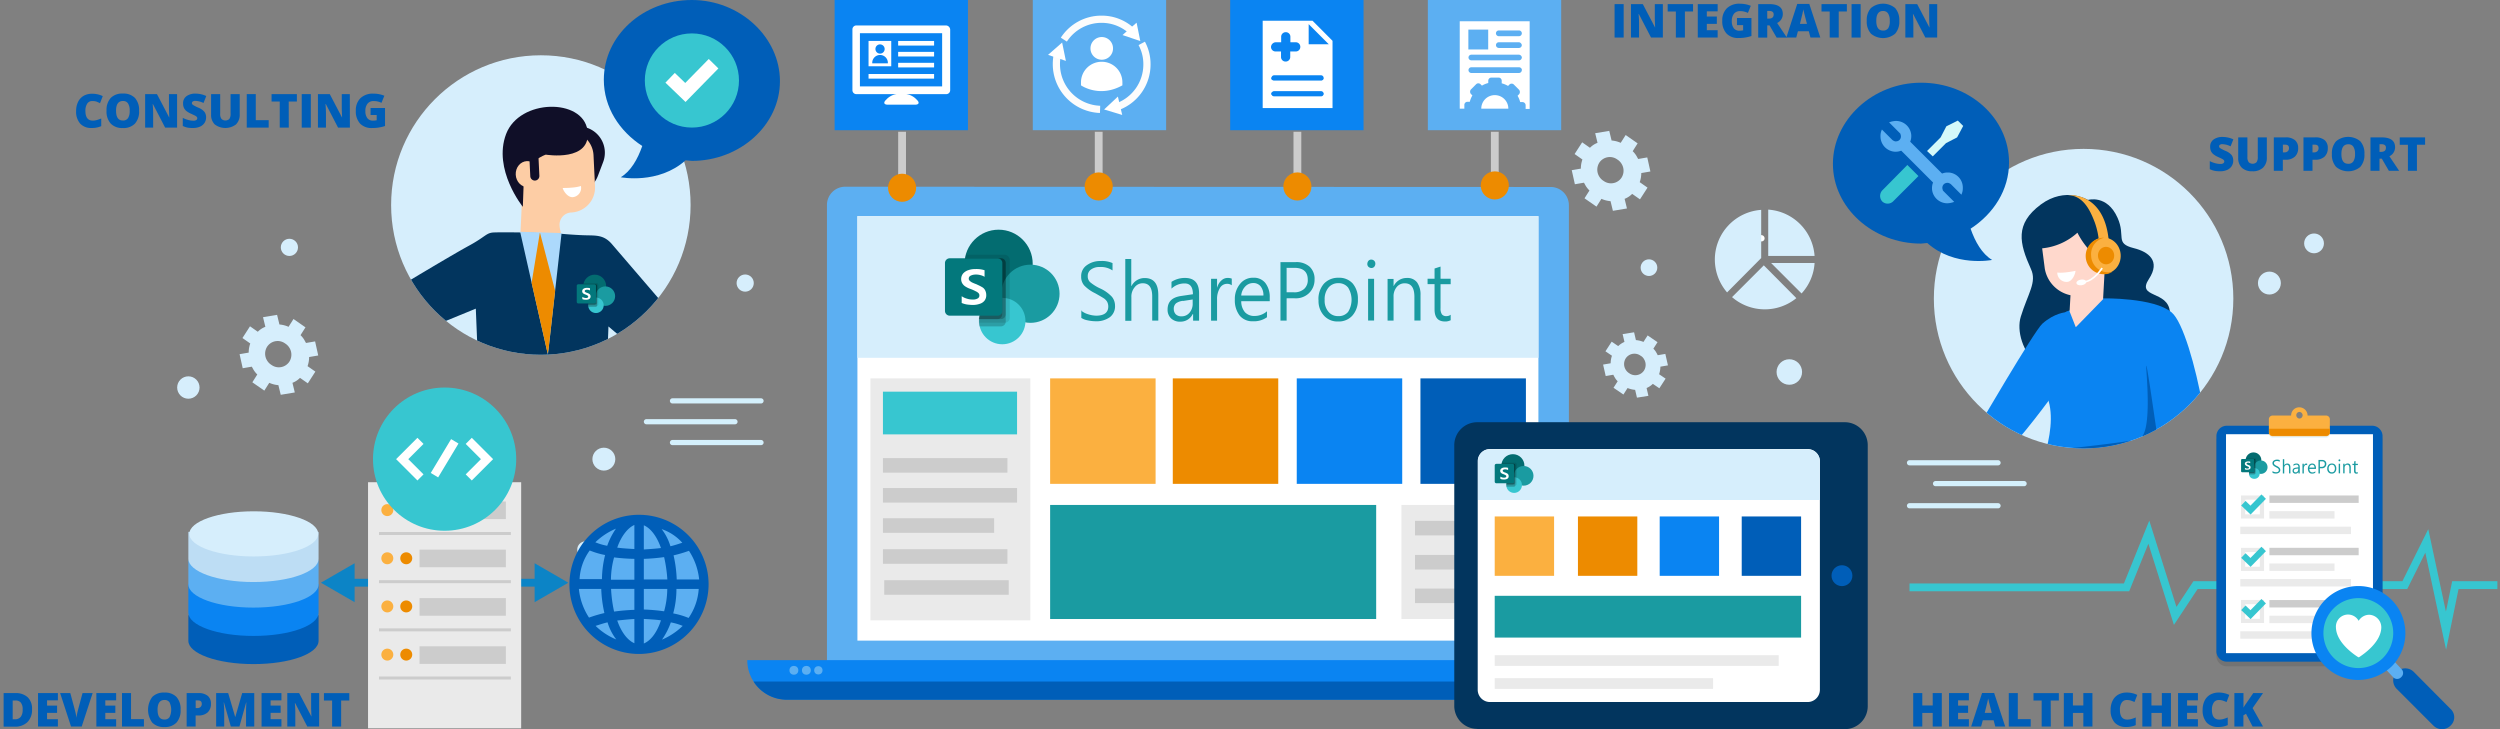 <svg xmlns="http://www.w3.org/2000/svg" xmlns:xlink="http://www.w3.org/1999/xlink" viewBox="0 0 960 280"><rect x="0" y="0" width="960" height="280" fill="#808080" stroke="none"/><defs><style>.cls-1{fill:#d6eefc;}.cls-18,.cls-2,.cls-20,.cls-21,.cls-22,.cls-25{fill:none;}.cls-3{fill:#5caff2;}.cls-4{fill:#0a84f2;}.cls-32,.cls-5{fill:#005eb8;}.cls-6{fill:#fff;}.cls-7{fill:#eaeaea;}.cls-8{fill:#37c6d0;}.cls-9{fill:#ccc;}.cls-10{fill:#fbb040;}.cls-11,.cls-19{fill:#ed8b00;}.cls-12{fill:#1a9ba1;}.cls-13{fill:#036c70;}.cls-14{opacity:0.1;}.cls-14,.cls-15{isolation:isolate;}.cls-15{opacity:0.2;}.cls-16{fill:#03787c;}.cls-17{fill:#02355e;}.cls-18{stroke:#ccc;}.cls-18,.cls-19,.cls-20,.cls-22,.cls-25{stroke-miterlimit:10;}.cls-18,.cls-19,.cls-22,.cls-25{stroke-width:3px;}.cls-19{stroke:#ed8b00;}.cls-20{stroke:#fcfcfc;stroke-width:2.77px;}.cls-21{stroke:#d4f0fc;stroke-linecap:round;stroke-linejoin:round;stroke-width:2px;}.cls-22{stroke:#0c84c6;}.cls-23{fill:#0c84c6;}.cls-24{fill:#bdddf4;}.cls-25{stroke:#37c6d0;}.cls-26{fill:#e6f5fc;}.cls-27{clip-path:url(#clip-path);}.cls-28{fill:#100f28;}.cls-29{fill:#fdcda5;}.cls-30{fill:#acd9fc;}.cls-31{clip-path:url(#clip-path-2);}.cls-32{fill-rule:evenodd;}.cls-33{clip-path:url(#clip-path-3);}.cls-34{fill:#ffd8cc;}.cls-35{fill:#d4f9f9;}</style><clipPath id="clip-path"><circle class="cls-1" cx="207.69" cy="78.73" r="57.5"/></clipPath><clipPath id="clip-path-2"><polygon class="cls-2" points="199.73 89.26 210.4 136.23 215.65 89.78 199.73 89.26"/></clipPath><clipPath id="clip-path-3"><circle class="cls-1" cx="800.1" cy="114.67" r="57.5"/></clipPath></defs><title>sharepoint-services</title><g id="design"><path id="_Path_4" data-name=" Path 4" class="cls-3" d="M324.55,71.7a7,7,0,0,0-7,7h0V253.5a7,7,0,0,0,7,7.1h270.9a7,7,0,0,0,7-7h0V78.8a7,7,0,0,0-7-7h0l-270.9-.1Z"/><path id="_Path_5" data-name=" Path 5" class="cls-4" d="M302,268.6h315.9A15.15,15.15,0,0,0,633,253.5H286.95A15.09,15.09,0,0,0,302,268.6Z"/><path id="_Path_6" data-name=" Path 6" class="cls-5" d="M289.35,261.7a15.16,15.16,0,0,0,12.7,7h315.9a14.58,14.58,0,0,0,12.7-7Z"/><circle id="_Path_7" data-name=" Path 7" class="cls-3" cx="314.25" cy="257.4" r="1.6"/><circle id="_Path_8" data-name=" Path 8" class="cls-3" cx="309.65" cy="257.4" r="1.7"/><circle id="_Path_9" data-name=" Path 9" class="cls-3" cx="304.85" cy="257.4" r="1.7"/><rect class="cls-6" x="329.25" y="83" width="261.5" height="163"/><rect class="cls-1" x="329.25" y="83" width="261.5" height="54.4"/><rect class="cls-7" x="334.25" y="145.3" width="61.4" height="92.9"/><rect class="cls-8" x="339.05" y="150.4" width="51.5" height="16.4"/><rect class="cls-9" x="339.05" y="175.9" width="47.8" height="5.6"/><rect class="cls-9" x="339.05" y="187.4" width="51.5" height="5.6"/><rect class="cls-9" x="339.05" y="199" width="42.7" height="5.6"/><rect class="cls-9" x="339.05" y="210.9" width="47.8" height="5.6"/><rect class="cls-9" x="339.55" y="222.8" width="47.8" height="5.6"/><rect class="cls-10" x="403.25" y="145.3" width="40.5" height="40.5"/><rect class="cls-11" x="450.35" y="145.3" width="40.5" height="40.5"/><rect class="cls-4" x="497.95" y="145.3" width="40.5" height="40.5"/><rect class="cls-12" x="403.25" y="193.9" width="125.2" height="43.8"/><rect class="cls-7" x="538.15" y="193.9" width="48.3" height="43.8"/><rect class="cls-5" x="545.45" y="145.3" width="40.5" height="40.5"/><rect class="cls-9" x="543.35" y="200" width="37.9" height="5.6"/><rect class="cls-9" x="543.35" y="213.1" width="32.1" height="5.6"/><rect class="cls-9" x="543.35" y="226" width="37.9" height="5.6"/><path class="cls-12" d="M415.09,119.22a7.49,7.49,0,0,0,2.68,1.43,11,11,0,0,0,3.13.57c3.13,0,4.68-1.21,4.68-3.55a4,4,0,0,0-.45-1.81,4.29,4.29,0,0,0-1.28-1.32q-.79-.51-3.28-1.92a14.7,14.7,0,0,1-4.23-3,5.06,5.06,0,0,1-1.17-3.43,5,5,0,0,1,2.15-4.34,8.66,8.66,0,0,1,5.32-1.62,10.07,10.07,0,0,1,4.57.79v2.83a8,8,0,0,0-4.87-1.32,5.45,5.45,0,0,0-3.36.94A2.94,2.94,0,0,0,417.7,106a3,3,0,0,0,.94,2.38,17.44,17.44,0,0,0,3.81,2.38A14,14,0,0,1,427,114a5.43,5.43,0,0,1,1.17,3.36,5.21,5.21,0,0,1-2,4.45,8.9,8.9,0,0,1-5.62,1.55,14.93,14.93,0,0,1-2.83-.34,6.59,6.59,0,0,1-2.49-.94v-3h-.11Zm29.66,3.89h-2.3v-9.25c0-3.43-1.21-5.09-3.66-5.09a3.84,3.84,0,0,0-3.06,1.51,5.55,5.55,0,0,0-1.28,3.81v9.09h-2.34V99.45h2.3v10.38h.08a5.64,5.64,0,0,1,5.09-3.06c3.47,0,5.21,2.19,5.21,6.53v9.85h0Zm5.09-14.87a9.37,9.37,0,0,1,5.21-1.51c3.58,0,5.4,2,5.4,5.92v10.49h-2.3v-2.53H458a5.17,5.17,0,0,1-4.75,2.91,4.85,4.85,0,0,1-3.58-1.28,4.52,4.52,0,0,1-1.32-3.36c0-3,1.7-4.68,5.09-5.21l4.64-.68c0-2.79-1.06-4.15-3.17-4.15a7.23,7.23,0,0,0-5.06,2l0-2.64Zm4.45,7.28a5.55,5.55,0,0,0-2.68.94,2.74,2.74,0,0,0-.87,2.26,2.8,2.8,0,0,0,.79,2,3,3,0,0,0,2.19.75,3.85,3.85,0,0,0,3.06-1.4,5.18,5.18,0,0,0,1.21-3.47V115l-3.7.57Zm18.68-6a3,3,0,0,0-1.85-.53,3.14,3.14,0,0,0-2.68,1.62,8,8,0,0,0-1.09,4.3v8.23h-2.3V107.07h2.3v3.28h.08a5.3,5.3,0,0,1,1.62-2.68,3.42,3.42,0,0,1,2.42-.94A4,4,0,0,1,473,107v2.6Zm14.6,6.15H476.64a6.38,6.38,0,0,0,1.43,4.23,4.81,4.81,0,0,0,3.66,1.43,7.12,7.12,0,0,0,4.79-1.81v2.3a8.64,8.64,0,0,1-5.4,1.55,6.27,6.27,0,0,1-5.09-2.19,9.56,9.56,0,0,1-1.85-6.15,9,9,0,0,1,2-6,6.2,6.2,0,0,1,5.06-2.38,5.57,5.57,0,0,1,4.64,2,8.76,8.76,0,0,1,1.7,5.62v1.4Zm-2.42-2.15a5.38,5.38,0,0,0-1.06-3.55,3.52,3.52,0,0,0-2.91-1.28,4.12,4.12,0,0,0-3,1.32,5.6,5.6,0,0,0-1.55,3.47h8.53Zm8.91,1.06v8.53H491.7V100.65h5.85a7.6,7.6,0,0,1,5.32,1.74,6.34,6.34,0,0,1,1.92,4.91,7.08,7.08,0,0,1-2.19,5.32,7.28,7.28,0,0,1-5.55,1.92h-2.94v.08Zm0-11.66v9.32h2.72a5.58,5.58,0,0,0,4-1.28,4.48,4.48,0,0,0,1.4-3.58c0-3-1.74-4.53-5.17-4.53h-3V103Zm12.23,12.34a9,9,0,0,1,2.08-6.3,7.42,7.42,0,0,1,5.74-2.3,6.85,6.85,0,0,1,5.32,2.19,9,9,0,0,1,2,6.15,8.86,8.86,0,0,1-2.08,6.15,7,7,0,0,1-5.55,2.3,6.87,6.87,0,0,1-5.4-2.26,8.22,8.22,0,0,1-2.08-5.92Zm2.38-.11a6.53,6.53,0,0,0,1.43,4.53,4.61,4.61,0,0,0,3.81,1.7,4.55,4.55,0,0,0,3.77-1.62,8.88,8.88,0,0,0,0-9.32,4.6,4.6,0,0,0-3.77-1.7,4.74,4.74,0,0,0-3.81,1.74,6.94,6.94,0,0,0-1.43,4.68Zm16.38-13.85a2,2,0,0,1,.45-1.17,1.45,1.45,0,0,1,1.09-.45,1.6,1.6,0,0,1,1.09.45,1.51,1.51,0,0,1,.45,1.17,1.8,1.8,0,0,1-.45,1.17,1.45,1.45,0,0,1-1.09.45,1.76,1.76,0,0,1-1.09-.45,1.48,1.48,0,0,1-.45-1.17Zm.3,21.77v-16h2.3v16Zm20.08,0h-2.3V114c0-3.47-1.21-5.21-3.66-5.21a3.86,3.86,0,0,0-3.13,1.43,5.53,5.53,0,0,0-1.21,3.77v9.13h-2.3v-16h2.3v2.68h.08a5.51,5.51,0,0,1,5.06-3.06,4.62,4.62,0,0,1,3.89,1.7,8.07,8.07,0,0,1,1.32,4.91l0,9.81Zm11.7-.15a4.37,4.37,0,0,1-2.26.53c-2.68,0-4-1.55-4-4.64v-9.7h-2.68v-2.08h2.68v-3.92l2.3-.75v4.68h3.89v2.08h-3.89v9.21a4,4,0,0,0,.53,2.38,2.07,2.07,0,0,0,1.74.68,2.61,2.61,0,0,0,1.62-.53v2h.08Z"/><circle class="cls-13" cx="383.47" cy="101.29" r="13.09"/><circle class="cls-12" cx="395.7" cy="112.8" r="11.17"/><circle class="cls-8" cx="384.87" cy="123.29" r="8.91"/><path class="cls-14" d="M385.77,97.82H370.91a13.07,13.07,0,0,0,12.64,16.49,6.1,6.1,0,0,0,1.17-.08v.08a8.9,8.9,0,0,0-8.68,8.91v.68h9.85a1.85,1.85,0,0,0,1.85-1.85V99.67A2.06,2.06,0,0,0,385.77,97.82Z"/><path class="cls-15" d="M384.38,99.18H370.57a13,13,0,0,0,10.83,14.94,12.79,12.79,0,0,0,2,.19,6.1,6.1,0,0,0,1.17-.08v.08a8.9,8.9,0,0,0-8.68,9.21,9.51,9.51,0,0,0,.23,1.81h8.23a1.85,1.85,0,0,0,1.85-1.85V101.07A1.81,1.81,0,0,0,384.38,99.18Z"/><path class="cls-15" d="M384.38,99.18H370.57a13,13,0,0,0,10.83,14.94,12.79,12.79,0,0,0,2,.19,6.1,6.1,0,0,0,1.17-.08v.08a9,9,0,0,0-8.68,8.23h8.45a1.85,1.85,0,0,0,1.85-1.85V101A1.8,1.8,0,0,0,384.38,99.18Z"/><path class="cls-15" d="M383,99.18H370.57a13,13,0,0,0,10.83,14.94,12.79,12.79,0,0,0,2,.19,6.1,6.1,0,0,0,1.17-.08v.08a9,9,0,0,0-8.68,8.23H383a1.85,1.85,0,0,0,1.85-1.85V101A1.79,1.79,0,0,0,383,99.18Z"/><path id="Back_Plate" data-name="Back Plate" class="cls-16" d="M364.72,99.18h18.34a1.85,1.85,0,0,1,1.85,1.85v18.34a1.85,1.85,0,0,1-1.85,1.85H364.72a1.85,1.85,0,0,1-1.85-1.85v-18.3a1.84,1.84,0,0,1,1.85-1.89Z"/><path class="cls-6" d="M370.68,110a3.59,3.59,0,0,1-1.17-1.21,3.15,3.15,0,0,1-.42-1.62,3.33,3.33,0,0,1,.75-2.15,4.57,4.57,0,0,1,2-1.28,8,8,0,0,1,2.68-.42,10.31,10.31,0,0,1,3.55.45v2.53a5,5,0,0,0-1.55-.64,5.92,5.92,0,0,0-1.85-.23,4.32,4.32,0,0,0-1.92.42A1.25,1.25,0,0,0,372,107a1.09,1.09,0,0,0,.34.79,4,4,0,0,0,.87.64,16.42,16.42,0,0,0,1.62.68.43.43,0,0,1,.23.11c.68.3,1.4.64,2,1a2.87,2.87,0,0,1,1.21,1.21,3.94,3.94,0,0,1,.45,1.85,3.29,3.29,0,0,1-.68,2.19,3.7,3.7,0,0,1-1.85,1.21,7.83,7.83,0,0,1-2.6.42,17.27,17.27,0,0,1-2.38-.19,8.66,8.66,0,0,1-1.92-.57v-2.6a6.29,6.29,0,0,0,2,.94,6.76,6.76,0,0,0,2.15.34,3.63,3.63,0,0,0,2-.42,1.23,1.23,0,0,0,.64-1.17,1.2,1.2,0,0,0-.34-.87,3.28,3.28,0,0,0-1-.68,17.45,17.45,0,0,0-1.92-.87A8.86,8.86,0,0,1,370.68,110Z"/><path class="cls-17" d="M567.26,279.89a8.82,8.82,0,0,1-8.82-8.82V170.95a8.82,8.82,0,0,1,8.82-8.82H708.39a8.82,8.82,0,0,1,8.82,8.82V271.18a8.82,8.82,0,0,1-8.82,8.82H567.26Z"/><path class="cls-6" d="M694.14,269.58h-122a4.72,4.72,0,0,1-4.7-4.7V177.13a4.72,4.72,0,0,1,4.7-4.7h122a4.72,4.72,0,0,1,4.7,4.7v87.75A4.72,4.72,0,0,1,694.14,269.58Z"/><circle class="cls-5" cx="707.31" cy="221.06" r="4.01"/><path class="cls-1" d="M572,172.55H694.25a4.6,4.6,0,0,1,4.58,4.58V192H567.56V177.13A4.43,4.43,0,0,1,572,172.55Z"/><rect class="cls-10" x="573.97" y="198.32" width="22.8" height="22.8"/><rect class="cls-11" x="605.93" y="198.32" width="22.8" height="22.8"/><rect class="cls-4" x="637.32" y="198.32" width="22.8" height="22.8"/><rect class="cls-5" x="668.82" y="198.32" width="22.8" height="22.8"/><rect class="cls-12" x="573.97" y="228.79" width="117.65" height="16.04"/><rect class="cls-7" x="573.97" y="251.59" width="109.05" height="4.12"/><rect class="cls-7" x="573.97" y="260.41" width="83.85" height="4.12"/><circle class="cls-13" cx="580.95" cy="178.83" r="4.43"/><circle class="cls-12" cx="585.08" cy="182.72" r="3.78"/><circle class="cls-8" cx="581.42" cy="186.27" r="3.01"/><path class="cls-14" d="M581.73,177.65h-5a4.42,4.42,0,0,0,4.28,5.58,2.06,2.06,0,0,0,.4,0v0a3,3,0,0,0-2.94,3v.23h3.33a.63.63,0,0,0,.63-.63v-7.57A.7.7,0,0,0,581.73,177.65Z"/><path class="cls-15" d="M581.25,178.11h-4.67a4.39,4.39,0,0,0,3.67,5.06,4.33,4.33,0,0,0,.69.06,2.06,2.06,0,0,0,.4,0v0a3,3,0,0,0-2.94,3.12,3.22,3.22,0,0,0,.08.61h2.78a.63.63,0,0,0,.63-.63v-7.59A.61.61,0,0,0,581.25,178.11Z"/><path class="cls-15" d="M581.25,178.11h-4.67a4.39,4.39,0,0,0,3.67,5.06,4.33,4.33,0,0,0,.69.06,2.06,2.06,0,0,0,.4,0v0a3,3,0,0,0-2.94,2.78h2.86a.63.63,0,0,0,.63-.63v-6.67A.61.61,0,0,0,581.25,178.11Z"/><path class="cls-15" d="M580.79,178.11h-4.21a4.39,4.39,0,0,0,3.67,5.06,4.33,4.33,0,0,0,.69.06,2.06,2.06,0,0,0,.4,0v0a3,3,0,0,0-2.94,2.78h2.39a.63.63,0,0,0,.63-.63v-6.67A.61.61,0,0,0,580.79,178.11Z"/><path id="Back_Plate-2" data-name="Back Plate" class="cls-16" d="M574.6,178.11h6.21a.63.63,0,0,1,.63.63v6.21a.63.63,0,0,1-.63.63H574.6a.63.63,0,0,1-.63-.63v-6.19a.62.62,0,0,1,.63-.64Z"/><path class="cls-6" d="M576.62,181.77a1.22,1.22,0,0,1-.4-.41,1.07,1.07,0,0,1-.14-.55,1.13,1.13,0,0,1,.26-.73,1.55,1.55,0,0,1,.66-.43,2.7,2.7,0,0,1,.91-.14,3.49,3.49,0,0,1,1.2.15v.86a1.69,1.69,0,0,0-.52-.22,2,2,0,0,0-.63-.08,1.46,1.46,0,0,0-.65.14.42.42,0,0,0-.26.4.37.37,0,0,0,.11.27,1.35,1.35,0,0,0,.29.22,5.56,5.56,0,0,0,.55.23.15.15,0,0,1,.08,0c.23.1.47.22.69.33a1,1,0,0,1,.41.41,1.33,1.33,0,0,1,.15.63,1.11,1.11,0,0,1-.23.74,1.25,1.25,0,0,1-.63.41,2.65,2.65,0,0,1-.88.14,5.85,5.85,0,0,1-.8-.06,2.93,2.93,0,0,1-.65-.19V183a2.13,2.13,0,0,0,.66.32,2.29,2.29,0,0,0,.73.11,1.23,1.23,0,0,0,.66-.14.42.42,0,0,0,.22-.4.4.4,0,0,0-.11-.29,1.11,1.11,0,0,0-.33-.23,5.91,5.91,0,0,0-.65-.29A3,3,0,0,1,576.62,181.77Z"/><line class="cls-18" x1="346.4" y1="50.6" x2="346.4" y2="67.7"/><line class="cls-18" x1="421.9" y1="50.6" x2="421.9" y2="67.7"/><line class="cls-18" x1="498.2" y1="50.6" x2="498.2" y2="67.7"/><line class="cls-18" x1="574" y1="50.6" x2="574" y2="67.7"/><circle class="cls-19" cx="346.4" cy="72.1" r="3.9"/><circle class="cls-19" cx="421.9" cy="71.6" r="3.9"/><circle class="cls-19" cx="498.2" cy="71.6" r="3.9"/><circle class="cls-19" cx="574" cy="71.2" r="3.9"/><rect class="cls-4" x="472.39" width="51.21" height="50"/><path class="cls-6" d="M504,7.95H484.87V41.5h26.82V15.67Zm-14.13,8.28h2.1v-2.1a1.74,1.74,0,0,1,1.77-1.77h0a1.74,1.74,0,0,1,1.77,1.77v2.1h2.1A1.74,1.74,0,0,1,499.32,18h0a1.74,1.74,0,0,1-1.77,1.77h-2.1v2.1a1.74,1.74,0,0,1-1.77,1.77h0a1.74,1.74,0,0,1-1.77-1.77v-2.1h-2.1A1.74,1.74,0,0,1,488.07,18h0A1.9,1.9,0,0,1,489.83,16.23ZM507.6,36.64H488.84a.66.66,0,0,1,0-1.32h18.65a.71.71,0,0,1,.66.66A.55.55,0,0,1,507.6,36.64Zm0-5.85H488.84a.66.66,0,0,1,0-1.32h18.65a.71.71,0,0,1,.66.66A.55.55,0,0,1,507.6,30.79ZM502.53,17V9.27L510.25,17Z"/><path class="cls-4" d="M507.27,30.91h-18a1,1,0,0,1-1-1h0a1,1,0,0,1,1-1h18a1,1,0,0,1,1,1h0A1,1,0,0,1,507.27,30.91Z"/><path class="cls-4" d="M507.27,37h-18a1,1,0,0,1-1-1h0a1,1,0,0,1,1-1h18a1,1,0,0,1,1,1h0A1,1,0,0,1,507.27,37Z"/><rect class="cls-4" x="320.49" width="51.21" height="50"/><rect class="cls-6" x="344.89" y="15.73" width="13.8" height="1.77"/><rect class="cls-6" x="344.89" y="19.92" width="13.8" height="1.77"/><rect class="cls-6" x="344.89" y="24.12" width="13.8" height="1.77"/><rect class="cls-6" x="333.52" y="28.42" width="25.17" height="1.77"/><path class="cls-6" d="M363.21,9.77H328.88a1.51,1.51,0,0,0-1.55,1.55V34.6a1.51,1.51,0,0,0,1.55,1.55h34.44a1.51,1.51,0,0,0,1.55-1.55V11.31A1.68,1.68,0,0,0,363.21,9.77Zm-1.43,23.4H330.21V12.75h31.57V33.17Z"/><path class="cls-6" d="M345.22,36a7.14,7.14,0,0,0-4.42,1.77l-.66.66c-1,1-.66,1.77.77,1.77H351.4c1.43,0,1.77-.77.77-1.77l-.66-.66A7.14,7.14,0,0,0,347.09,36Z"/><path class="cls-6" d="M333.52,15.73v9.71h8.72V15.73Zm4.42,1.32a1.77,1.77,0,1,1-1.77,1.77A1.74,1.74,0,0,1,337.93,17.05Zm3,7.28h-6v-.22a3,3,0,0,1,6,0v.22Z"/><rect class="cls-3" x="396.59" width="51.21" height="50"/><path class="cls-6" d="M431,32.77v-1.1a7.91,7.91,0,0,0-7.95-7.95h0a7.91,7.91,0,0,0-7.95,7.95v1.1S422.1,37.74,431,32.77Z"/><path class="cls-6" d="M427.4,18.64a4.31,4.31,0,0,1-4.3,4.3,4.36,4.36,0,1,1,0-8.72,4.33,4.33,0,0,1,4.3,4.42Z"/><path class="cls-20" d="M422.43,42a17.4,17.4,0,0,1-16.78-17.33,18.27,18.27,0,0,1,.33-3.53"/><polygon class="cls-6" points="409.3 23.39 407.86 16.33 402.45 21.07 409.3 23.39"/><path class="cls-20" d="M438.43,16.66a16.75,16.75,0,0,1,2,8.06,17.26,17.26,0,0,1-11.26,16.23"/><polygon class="cls-6" points="429.27 37.08 423.98 42.04 430.93 44.14 429.27 37.08"/><path class="cls-20" d="M408.52,15.22A17.17,17.17,0,0,1,423,7.39a16.89,16.89,0,0,1,11.48,4.42"/><polygon class="cls-6" points="431.04 13.46 437.88 15.78 436.45 8.71 431.04 13.46"/><rect class="cls-3" x="548.29" width="51.21" height="50"/><path class="cls-6" d="M574,36.53a5.18,5.18,0,0,0-5.19,5.19H579.2A5.18,5.18,0,0,0,574,36.53Z"/><path class="cls-6" d="M560.54,8.17V41.72h1.77V40.29a1.22,1.22,0,0,1,1.21-1.21h.88a9.37,9.37,0,0,1,1-2.43l-.55-.55a1.34,1.34,0,0,1,0-1.77l2-2a1.2,1.2,0,0,1,1.66,0l.55.55a9.37,9.37,0,0,1,2.43-1V31a1.22,1.22,0,0,1,1.21-1.21h2.76A1.22,1.22,0,0,1,576.66,31v1a9.37,9.37,0,0,1,2.43,1l.55-.55a1.2,1.2,0,0,1,1.66,0l2,2a1.34,1.34,0,0,1,0,1.77l-.55.55a9.37,9.37,0,0,1,1,2.43h.88a1.22,1.22,0,0,1,1.21,1.21v1.43h1.55V8.17Zm3.31,3.2h7.62V19h-7.62Zm20.53,15.56a1.11,1.11,0,0,1-1.1,1.1H565a1.11,1.11,0,0,1-1.1-1.1h0a1.11,1.11,0,0,1,1.1-1.1h18.32a1.11,1.11,0,0,1,1.1,1.1Zm0-4.86a1.11,1.11,0,0,1-1.1,1.1H565a1.11,1.11,0,0,1-1.1-1.1h0A1.11,1.11,0,0,1,565,21h18.32a1.29,1.29,0,0,1,1.1,1.1Zm0-4.75a1.11,1.11,0,0,1-1.1,1.1h-7.73a1.11,1.11,0,0,1-1.1-1.1h0a1.11,1.11,0,0,1,1.1-1.1h7.73a1.29,1.29,0,0,1,1.1,1.1Zm-1.1-3.42h-7.73a1.1,1.1,0,0,1,0-2.21h7.73a1.1,1.1,0,1,1,0,2.21Z"/><path class="cls-6" d="M671.55,91.7v5.9c0,.3,0,.3-.3.3l-6.7-1.2c-.2,0-.3-.1-.3-.4V86.9c0-.3.1-.3.3-.4l6.7-1.2c.3-.1.3,0,.3.3Zm-2.9-1.5v-.9c0-.1,0-.2-.1-.2a1.58,1.58,0,0,0-2.2,1.1,1.62,1.62,0,0,0,.7,1.7c.2.2.5.3.7.5a.49.49,0,0,1,.1.7c-.1.3-.4.3-.7.2s-.6-.3-.9-.5v.6c0,.6.1.6.6.8a1.44,1.44,0,0,0,2-1.2,1.5,1.5,0,0,0-.6-1.5c-.3-.2-.5-.4-.8-.6a.62.62,0,0,1-.2-.7c.1-.3.4-.3.7-.3A1.33,1.33,0,0,1,668.65,90.2Z"/><path class="cls-6" d="M672.35,88.3v-.5c-.1-.4.2-.5.5-.7a1.18,1.18,0,0,1,1.6,1.1.52.52,0,0,0,.2.4A3.16,3.16,0,0,1,676,90c.1.2.2.3.4.3a1.22,1.22,0,0,1,1.2,1.2,1.16,1.16,0,0,1-1.2,1.2c-.2,0-.3.1-.4.3a4,4,0,0,1-1.4,1.5c-.2.1-.3.2-.3.4a1.25,1.25,0,0,1-.6,1.1,1.06,1.06,0,0,1-1.2-.1c-.2-.1-.2-.2-.2-.4V94.2c0-.2.1-.3.2-.3a1.2,1.2,0,0,1,1.4,0,.45.45,0,0,0,.5,0,2.54,2.54,0,0,0,1.1-1.2c.1-.2.1-.3,0-.4a1.09,1.09,0,0,1,0-1.5c.1-.2.1-.3,0-.4a3.18,3.18,0,0,0-1.1-1.2.45.45,0,0,0-.5,0,.78.78,0,0,1-.8.2c-.6,0-.8-.3-.8-.8Z"/><path class="cls-1" d="M632.29,149l.7,3-4.4.7-.7-3a9.47,9.47,0,0,1-2.9-.7l-1.6,2.5-3.8-2.6,1.6-2.5a6.1,6.1,0,0,1-1.2-1.6c-.2-.3-.3-.6-.5-.9l-2.9.5-1-4.4,2.9-.5a9.29,9.29,0,0,1,.5-2.9l-2.5-1.7,2.4-3.7,2.5,1.7a7.76,7.76,0,0,1,2.4-1.6l-.7-3,4.4-.7.7,3a9.47,9.47,0,0,1,2.9.7l1.6-2.5,3.8,2.6-1.6,2.5a6.1,6.1,0,0,1,1.2,1.6c.2.3.3.6.5.9l2.9-.5,1,4.4-2.9.5a9.29,9.29,0,0,1-.5,2.9l2.5,1.7-2.4,3.7-2.5-1.7A7.76,7.76,0,0,1,632.29,149Zm-6.7-5.7a4,4,0,0,0,5.7-1,4.11,4.11,0,0,0,0-4.4,3.25,3.25,0,0,0-1.3-1.3,4,4,0,0,0-5.7,1,4.11,4.11,0,0,0,0,4.4,4,4,0,0,0,1.3,1.3"/><path class="cls-1" d="M112.3,147l.9,3.7-5.4.9-.9-3.7a10.64,10.64,0,0,1-3.5-.9l-1.9,3-4.6-3.2,1.9-3a9,9,0,0,1-1.5-1.9c-.2-.4-.4-.7-.6-1.1l-3.5.6L92,136l3.5-.6a10.3,10.3,0,0,1,.6-3.5l-3-2.1,2.9-4.5,3,2.1a7.69,7.69,0,0,1,2.9-1.9l-.9-3.7,5.4-.9.9,3.7a10.64,10.64,0,0,1,3.5.9l1.9-3,4.6,3.2-1.9,3a9,9,0,0,1,1.5,1.9c.2.4.4.7.6,1.1l3.5-.6,1.2,5.4-3.5.6a10.3,10.3,0,0,1-.6,3.5l3,2.1-2.9,4.5-3-2.1A8.12,8.12,0,0,1,112.3,147Zm-8.1-6.9a4.84,4.84,0,0,0,6.9-1.2,5,5,0,0,0,0-5.4,4.89,4.89,0,0,0-1.6-1.6,4.84,4.84,0,0,0-6.9,1.2,5,5,0,0,0,0,5.4,4.89,4.89,0,0,0,1.6,1.6"/><path class="cls-1" d="M623.85,76.35l.9,3.7-5.4.9-.9-3.7a10.64,10.64,0,0,1-3.5-.9l-1.9,3-4.6-3.2,1.9-3a9,9,0,0,1-1.5-1.9c-.2-.4-.4-.7-.6-1.1l-3.5.6-1.2-5.4,3.5-.6a10.3,10.3,0,0,1,.6-3.5l-3-2.1,2.9-4.5,3,2.1a7.69,7.69,0,0,1,2.9-1.9l-.9-3.7,5.4-.9.9,3.7a10.64,10.64,0,0,1,3.5.9l1.9-3,4.6,3.2-1.9,3a9,9,0,0,1,1.5,1.9c.2.4.4.7.6,1.1l3.5-.6,1.2,5.4-3.5.6a10.3,10.3,0,0,1-.6,3.5l3,2.1-2.9,4.5-3-2.1A8.12,8.12,0,0,1,623.85,76.35Zm-8.1-6.9a4.84,4.84,0,0,0,6.9-1.2,5,5,0,0,0,0-5.4,4.89,4.89,0,0,0-1.6-1.6,4.84,4.84,0,0,0-6.9,1.2,5,5,0,0,0,0,5.4,4.89,4.89,0,0,0,1.6,1.6"/><path class="cls-1" d="M679,98.29h17.8A19.14,19.14,0,0,0,679,80.49Z"/><path class="cls-1" d="M691.8,112.69a18.9,18.9,0,0,0,5-11.7H680.1Z"/><path class="cls-1" d="M676.3,99.09V80.59a19.13,19.13,0,0,0-17.8,19.1,19.4,19.4,0,0,0,4.7,12.6Z"/><path class="cls-1" d="M677.3,101.89l-12.2,12.2a19.21,19.21,0,0,0,24.7.4Z"/><line class="cls-21" x1="292.23" y1="153.94" x2="258.23" y2="153.94"/><line class="cls-21" x1="282.23" y1="161.94" x2="248.23" y2="161.94"/><line class="cls-21" x1="292.23" y1="169.94" x2="258.23" y2="169.94"/><line class="cls-21" x1="767.25" y1="177.71" x2="733.25" y2="177.71"/><line class="cls-21" x1="777.25" y1="185.71" x2="743.25" y2="185.71"/><line class="cls-21" x1="767.25" y1="194.21" x2="733.25" y2="194.21"/><circle class="cls-1" cx="72.33" cy="148.81" r="4.3"/><circle class="cls-1" cx="224.85" cy="211.06" r="3.2"/><circle class="cls-1" cx="888.59" cy="93.46" r="3.8"/><circle class="cls-1" cx="687.1" cy="142.85" r="4.9"/><circle class="cls-1" cx="633.2" cy="102.78" r="3.2"/><circle class="cls-1" cx="871.45" cy="108.7" r="4.4"/><circle class="cls-1" cx="231.88" cy="176.31" r="4.4"/><circle class="cls-1" cx="286.15" cy="108.7" r="3.3"/><circle class="cls-1" cx="111.13" cy="94.99" r="3.3"/><circle class="cls-1" cx="185.5" cy="159.99" r="3.7"/><line class="cls-22" x1="133.98" y1="223.76" x2="207.48" y2="223.76"/><polygon class="cls-23" points="136.17 231.24 123.22 223.76 136.17 216.28 136.17 231.24"/><polygon class="cls-23" points="205.29 231.24 218.24 223.76 205.29 216.28 205.29 231.24"/><circle class="cls-3" cx="245.39" cy="224.4" r="24.84"/><path class="cls-5" d="M272.1,224.4a26.72,26.72,0,1,0-27,26.72h.54A26.82,26.82,0,0,0,272.1,224.4Zm-49.81,1.75h8.59a48.38,48.38,0,0,0,1.21,9.26,52,52,0,0,0-5.91,1.75A24.55,24.55,0,0,1,222.29,226.14Zm4.16-14.77a30.86,30.86,0,0,0,5.91,1.75,39.66,39.66,0,0,0-1.21,9.26h-8.59A20.25,20.25,0,0,1,226.46,211.37Zm42,11.14h-8.59a48.37,48.37,0,0,0-1.21-9.26,52,52,0,0,0,5.91-1.75A24.54,24.54,0,0,1,268.48,222.52Zm-12.22,0h-9V214.6a73,73,0,0,0,7.79-.67A53,53,0,0,1,256.26,222.52Zm-9-11.55v-9.26c2.55,1.07,5,4.16,6.58,8.73C251.83,210.7,249.55,210.84,247.27,211Zm-3.63-9.4v9.26c-2.28-.13-4.7-.27-6.58-.54C238.54,205.87,241.09,202.65,243.64,201.57Zm0,13v8.06h-9a33.16,33.16,0,0,1,1.21-8.59A70.94,70.94,0,0,0,243.64,214.6Zm-9,11.55h9v8.06a73,73,0,0,0-7.79.67A52.64,52.64,0,0,1,234.65,226.14Zm9,11.55V247c-2.55-1.07-5-4.16-6.58-8.73C239.08,238.09,241.23,237.82,243.64,237.69Zm3.63,9.4v-9.4c2.28.13,4.7.27,6.58.54C252.23,243.06,249.82,246,247.27,247.09Zm0-13v-7.92h9a33.16,33.16,0,0,1-1.21,8.59A70.09,70.09,0,0,0,247.27,234.06Zm12.49-7.92h8.59a22.2,22.2,0,0,1-3.89,11.14,30.86,30.86,0,0,0-5.91-1.75A35.33,35.33,0,0,0,259.75,226.14ZM262,208.42c-1.34.4-2.82.94-4.56,1.34a20.18,20.18,0,0,0-3.36-6.58A18.65,18.65,0,0,1,262,208.42ZM236.53,203a27.47,27.47,0,0,0-3.36,6.58,22.68,22.68,0,0,1-4.56-1.34A25.43,25.43,0,0,1,236.53,203Zm-7.79,37.32c1.34-.4,2.82-.94,4.56-1.34a20.18,20.18,0,0,0,3.36,6.58A24.7,24.7,0,0,1,228.74,240.37Zm25.51,5.24A27.47,27.47,0,0,0,257.6,239a22.68,22.68,0,0,1,4.56,1.34A26.26,26.26,0,0,1,254.25,245.61Z"/><rect class="cls-7" x="141.33" y="185.17" width="58.8" height="94.51"/><rect class="cls-7" x="143.62" y="187.21" width="54.34" height="89.79"/><rect class="cls-9" x="161.1" y="192.57" width="33.16" height="6.76"/><circle class="cls-10" cx="148.73" cy="195.88" r="2.3"/><circle class="cls-11" cx="156" cy="195.88" r="2.3"/><rect class="cls-9" x="145.54" y="204.3" width="50.64" height="1.15"/><rect class="cls-9" x="161.1" y="211.06" width="33.16" height="6.76"/><circle class="cls-10" cx="148.73" cy="214.38" r="2.3"/><circle class="cls-11" cx="156" cy="214.38" r="2.3"/><rect class="cls-9" x="145.54" y="222.79" width="50.64" height="1.15"/><rect class="cls-9" x="161.1" y="229.68" width="33.16" height="6.76"/><circle class="cls-10" cx="148.73" cy="232.87" r="2.3"/><circle class="cls-11" cx="156" cy="232.87" r="2.3"/><rect class="cls-9" x="145.54" y="241.29" width="50.64" height="1.15"/><rect class="cls-9" x="161.1" y="248.18" width="33.16" height="6.76"/><circle class="cls-10" cx="148.73" cy="251.37" r="2.3"/><circle class="cls-11" cx="156" cy="251.37" r="2.3"/><rect class="cls-9" x="145.54" y="259.78" width="50.64" height="1.15"/><path class="cls-5" d="M72.33,236.26v9.82c0,4.85,11,8.93,25,8.93s25-4,25-8.93v-9.82Z"/><path class="cls-4" d="M72.33,224.27v11c0,4.85,11,8.93,25,8.93s25-4,25-8.93v-11Z"/><path class="cls-3" d="M72.33,215.21v9.18c0,4.85,11,8.93,25,8.93s25-4,25-8.93v-9.18Z"/><path class="cls-24" d="M72.33,204.24v10.33c0,4.85,11,8.93,25,8.93s25-4,25-8.93V204.24Z"/><ellipse class="cls-1" cx="97.45" cy="205.01" rx="24.74" ry="8.67"/><circle class="cls-8" cx="170.73" cy="176.31" r="27.5"/><path class="cls-6" d="M160.29,168.12l-8.19,8.19,8.19,8.19,2.34-2.34-5.85-5.85,5.85-5.85Z"/><path class="cls-6" d="M178.83,170.46l5.85,5.85-5.85,5.85,2.34,2.34,8.19-8.19-8.19-8.19Z"/><path class="cls-6" d="M165.41,181.62l7.81-13,2.84,1.7-7.81,13Z"/><polyline class="cls-25" points="733.25 225.54 816.6 225.54 825.15 204.34 835.27 236.51 843.08 224.69 923.45 224.69 931.89 207.71 939.27 242.2 942.86 224.69 959 224.69"/><path class="cls-14" d="M910.9,255.87H855.1a4,4,0,0,1-4-4V169.27a4,4,0,0,1,4-4h55.8a4,4,0,0,1,4,4V252A4,4,0,0,1,910.9,255.87Z"/><path class="cls-5" d="M910.9,254.08H855.1a4,4,0,0,1-4-4V167.48a4,4,0,0,1,4-4h55.8a4,4,0,0,1,4,4v82.7A4,4,0,0,1,910.9,254.08Z"/><rect class="cls-6" x="854.79" y="166.74" width="56.43" height="84.07"/><path class="cls-26" d="M871.35,166.74a1.42,1.42,0,0,0,1.48,1.37h20.36a1.49,1.49,0,0,0,1.48-1.37Z"/><path class="cls-10" d="M893.18,159.57h-7.07a3.17,3.17,0,0,0-3.16-3.16,3.11,3.11,0,0,0-3.16,3.16h-7.07a1.44,1.44,0,0,0-1.48,1.48v5a1.44,1.44,0,0,0,1.48,1.48h20.46a1.44,1.44,0,0,0,1.48-1.48v-5A1.44,1.44,0,0,0,893.18,159.57Zm-10.13,1.16a1.28,1.28,0,0,1-1.27-1.27,1.22,1.22,0,0,1,1.27-1.27,1.27,1.27,0,0,1,0,2.53Z"/><path class="cls-11" d="M871.35,164.63v1.27a1.44,1.44,0,0,0,1.48,1.48h20.36a1.44,1.44,0,0,0,1.48-1.48v-1.27Z"/><rect class="cls-9" x="871.45" y="190.26" width="34.28" height="2.85"/><rect class="cls-7" x="871.45" y="196.28" width="25" height="2.85"/><rect class="cls-7" x="860.27" y="202.25" width="42.51" height="2.85"/><path class="cls-7" d="M867.78,191.88v5.63h-5.63v-5.63h5.63m1.62-1.62h-8.86v8.86h8.86v-8.86Z"/><polygon class="cls-8" points="864.22 197.58 860.61 194.11 862.29 192.36 864.17 194.17 868.39 189.86 870.12 191.55 864.22 197.58"/><rect class="cls-9" x="871.45" y="210.36" width="34.28" height="2.85"/><rect class="cls-7" x="871.45" y="216.37" width="25" height="2.85"/><rect class="cls-7" x="860.27" y="222.35" width="42.51" height="2.85"/><path class="cls-7" d="M867.78,212v5.63h-5.63V212h5.63m1.62-1.62h-8.86v8.86h8.86v-8.86Z"/><polygon class="cls-8" points="864.22 217.67 860.61 214.2 862.29 212.45 864.17 214.26 868.39 209.95 870.12 211.65 864.22 217.67"/><rect class="cls-9" x="871.45" y="230.42" width="34.28" height="2.85"/><rect class="cls-7" x="871.45" y="236.44" width="25" height="2.85"/><rect class="cls-7" x="860.27" y="242.41" width="42.51" height="2.85"/><path class="cls-7" d="M867.78,232v5.63h-5.63V232h5.63m1.62-1.62h-8.86v8.86h8.86v-8.86Z"/><polygon class="cls-8" points="864.22 237.74 860.61 234.27 862.29 232.52 864.17 234.32 868.39 230.01 870.12 231.71 864.22 237.74"/><circle class="cls-8" cx="905.42" cy="243.32" r="14.35"/><path id="_Path_2-2" data-name=" Path 2-2" class="cls-5" d="M941,278.66h0a4.65,4.65,0,0,1-6.54,0h0l-14.13-14.13a4.65,4.65,0,0,1,0-6.54h0a4.65,4.65,0,0,1,6.54,0L941,272.22a4.34,4.34,0,0,1,0,6.43Z"/><g id="_Group_3-2" data-name=" Group 3-2"><path id="_Path_4-2" data-name=" Path 4-2" class="cls-3" d="M922.08,260a2.11,2.11,0,0,1-3.16,0h0l-2.85-3.06a2.11,2.11,0,0,1,0-3.16h0a2.11,2.11,0,0,1,3.16,0h0l2.85,3.06a2.11,2.11,0,0,1,0,3.16Z"/></g><path class="cls-4" d="M918.39,230.35h0a18,18,0,0,0-25.53,0,18.4,18.4,0,0,0-5.27,12.76,18,18,0,0,0,18,18,18.85,18.85,0,0,0,12.87-5.27A18.11,18.11,0,0,0,918.39,230.35Zm-3.27,22.26a13.43,13.43,0,1,1,0-19A13.56,13.56,0,0,1,915.12,252.6Z"/><path class="cls-6" d="M914.42,241a4.85,4.85,0,0,0-4.57-4.93,4.74,4.74,0,0,0-4.12,2.33A4.66,4.66,0,0,0,897,241c.18,5.82,7.08,10.43,8.51,11.33a.4.4,0,0,0,.45,0C907.26,251.41,914.24,246.9,914.42,241Z"/><path class="cls-12" d="M872.64,180.88a1.73,1.73,0,0,0,.62.33,2.54,2.54,0,0,0,.72.13c.72,0,1.08-.28,1.08-.82a.93.93,0,0,0-.1-.42,1,1,0,0,0-.3-.3l-.76-.44a3.39,3.39,0,0,1-1-.7,1.17,1.17,0,0,1-.27-.79,1.15,1.15,0,0,1,.5-1,2,2,0,0,1,1.23-.37,2.32,2.32,0,0,1,1.05.18v.65a1.84,1.84,0,0,0-1.12-.3,1.26,1.26,0,0,0-.78.22.68.68,0,0,0-.3.59.7.7,0,0,0,.22.55,4,4,0,0,0,.88.55,3.24,3.24,0,0,1,1.05.76,1.25,1.25,0,0,1,.27.78,1.2,1.2,0,0,1-.47,1,2.05,2.05,0,0,1-1.3.36,3.44,3.44,0,0,1-.65-.08,1.52,1.52,0,0,1-.57-.22v-.7h0Zm6.84.9H879v-2.13c0-.79-.28-1.18-.84-1.18a.89.89,0,0,0-.71.35,1.28,1.28,0,0,0-.3.88v2.1h-.54v-5.48h.53v2.39h0a1.3,1.3,0,0,1,1.18-.71c.8,0,1.2.51,1.2,1.51v2.27h0Zm1.18-3.43a2.16,2.16,0,0,1,1.2-.35c.83,0,1.25.45,1.25,1.37v2.42h-.53v-.58h0a1.19,1.19,0,0,1-1.1.67,1.12,1.12,0,0,1-.83-.3,1,1,0,0,1-.3-.78c0-.7.39-1.08,1.18-1.2l1.07-.16c0-.64-.24-1-.73-1a1.67,1.67,0,0,0-1.17.47v-.61Zm1,1.68a1.28,1.28,0,0,0-.62.22.63.63,0,0,0-.2.52.65.65,0,0,0,.18.45.7.7,0,0,0,.51.17.89.89,0,0,0,.71-.32,1.2,1.2,0,0,0,.28-.8v-.37l-.85.13Zm4.31-1.38a.69.69,0,0,0-.43-.12.72.72,0,0,0-.62.37,1.84,1.84,0,0,0-.25,1v1.9h-.53v-3.72h.53v.76h0a1.22,1.22,0,0,1,.37-.62.79.79,0,0,1,.56-.22.92.92,0,0,1,.35.05v.6Zm3.37,1.42h-2.53a1.47,1.47,0,0,0,.33,1,1.11,1.11,0,0,0,.84.33,1.64,1.64,0,0,0,1.11-.42v.53a2,2,0,0,1-1.25.36,1.45,1.45,0,0,1-1.18-.51,2.21,2.21,0,0,1-.43-1.42,2.08,2.08,0,0,1,.47-1.39,1.43,1.43,0,0,1,1.17-.55,1.29,1.29,0,0,1,1.07.47,2,2,0,0,1,.39,1.3v.32Zm-.56-.5a1.24,1.24,0,0,0-.24-.82.81.81,0,0,0-.67-.3,1,1,0,0,0-.7.3,1.29,1.29,0,0,0-.36.8h2Zm2.06.24v2h-.55v-5.19h1.35a1.75,1.75,0,0,1,1.23.4,1.46,1.46,0,0,1,.44,1.13,1.63,1.63,0,0,1-.51,1.23,1.68,1.68,0,0,1-1.28.44h-.68v0Zm0-2.69v2.15h.63a1.29,1.29,0,0,0,.93-.3,1,1,0,0,0,.32-.83c0-.7-.4-1-1.19-1h-.7v0Zm2.82,2.85a2.08,2.08,0,0,1,.48-1.45,1.71,1.71,0,0,1,1.32-.53,1.58,1.58,0,0,1,1.23.51,2.09,2.09,0,0,1,.45,1.42,2,2,0,0,1-.48,1.42,1.61,1.61,0,0,1-1.28.53,1.59,1.59,0,0,1-1.25-.52,1.9,1.9,0,0,1-.48-1.37Zm.55,0a1.51,1.51,0,0,0,.33,1,1.06,1.06,0,0,0,.88.39,1.05,1.05,0,0,0,.87-.37,2,2,0,0,0,0-2.15,1.06,1.06,0,0,0-.87-.39,1.09,1.09,0,0,0-.88.4,1.6,1.6,0,0,0-.33,1.08Zm3.78-3.2a.45.45,0,0,1,.1-.27.33.33,0,0,1,.25-.1.37.37,0,0,1,.25.1.35.35,0,0,1,.1.27.42.42,0,0,1-.1.27.33.33,0,0,1-.25.1.41.41,0,0,1-.25-.1.34.34,0,0,1-.1-.27Zm.07,5v-3.7h.53v3.7Zm4.63,0h-.53v-2.11c0-.8-.28-1.2-.84-1.2a.89.89,0,0,0-.72.33,1.28,1.28,0,0,0-.28.87v2.11h-.53v-3.7h.53v.62h0a1.27,1.27,0,0,1,1.17-.71,1.07,1.07,0,0,1,.9.39,1.86,1.86,0,0,1,.3,1.13v2.26Zm2.7,0a1,1,0,0,1-.52.12c-.62,0-.92-.36-.92-1.07v-2.24h-.62v-.48H904v-.91l.53-.17v1.08h.9v.48h-.9v2.12a.92.92,0,0,0,.12.55.48.48,0,0,0,.4.16.6.6,0,0,0,.37-.12v.47h0Z"/><circle class="cls-13" cx="865.34" cy="176.74" r="3.02"/><circle class="cls-12" cx="868.16" cy="179.4" r="2.58"/><circle class="cls-8" cx="865.66" cy="181.82" r="2.06"/><path class="cls-14" d="M865.87,175.94h-3.43a3,3,0,0,0,2.92,3.81,1.41,1.41,0,0,0,.27,0v0a2.05,2.05,0,0,0-2,2.06V182h2.27a.43.43,0,0,0,.43-.43v-5.16A.48.48,0,0,0,865.87,175.94Z"/><path class="cls-15" d="M865.55,176.25h-3.19a3,3,0,0,0,2.5,3.45,3,3,0,0,0,.47,0,1.41,1.41,0,0,0,.27,0v0a2.05,2.05,0,0,0-2,2.12,2.2,2.2,0,0,0,.05.42h1.9a.43.43,0,0,0,.43-.43v-5.17A.42.42,0,0,0,865.55,176.25Z"/><path class="cls-15" d="M865.55,176.25h-3.19a3,3,0,0,0,2.5,3.45,3,3,0,0,0,.47,0,1.41,1.41,0,0,0,.27,0v0a2.06,2.06,0,0,0-2,1.9h2a.43.43,0,0,0,.43-.43v-4.55A.41.41,0,0,0,865.55,176.25Z"/><path class="cls-15" d="M865.24,176.25h-2.87a3,3,0,0,0,2.5,3.45,3,3,0,0,0,.47,0,1.41,1.41,0,0,0,.27,0v0a2.06,2.06,0,0,0-2,1.9h1.63a.43.43,0,0,0,.43-.43v-4.55A.41.41,0,0,0,865.24,176.25Z"/><path id="Back_Plate-3" data-name="Back Plate" class="cls-16" d="M861,176.25h4.23a.43.43,0,0,1,.43.43v4.23a.43.43,0,0,1-.43.43H861a.43.43,0,0,1-.43-.43v-4.22a.42.42,0,0,1,.43-.44Z"/><path class="cls-6" d="M862.39,178.74a.83.83,0,0,1-.27-.28.73.73,0,0,1-.1-.37.77.77,0,0,1,.17-.5,1.05,1.05,0,0,1,.45-.3,1.84,1.84,0,0,1,.62-.1,2.38,2.38,0,0,1,.82.1v.58a1.15,1.15,0,0,0-.36-.15,1.37,1.37,0,0,0-.43-.05,1,1,0,0,0-.44.1.29.29,0,0,0-.17.27.25.25,0,0,0,.08.18.92.92,0,0,0,.2.15,3.79,3.79,0,0,0,.37.16l.05,0,.47.23a.66.66,0,0,1,.28.28.91.91,0,0,1,.1.43.76.76,0,0,1-.16.51.85.85,0,0,1-.43.28,1.81,1.81,0,0,1-.6.1,4,4,0,0,1-.55,0,2,2,0,0,1-.44-.13v-.6a1.45,1.45,0,0,0,.45.22,1.56,1.56,0,0,0,.5.08.84.84,0,0,0,.45-.1.28.28,0,0,0,.15-.27.28.28,0,0,0-.08-.2.76.76,0,0,0-.23-.16,4,4,0,0,0-.44-.2A2,2,0,0,1,862.39,178.74Z"/><circle class="cls-1" cx="207.69" cy="78.73" r="57.5"/><g class="cls-27"><path class="cls-28" d="M216.56,73.46h0a10.11,10.11,0,0,0,13-5.84l2.06-5.42a10.11,10.11,0,0,0-5.84-13h0a10.11,10.11,0,0,0-13,5.84l-2.06,5.42A10.11,10.11,0,0,0,216.56,73.46Z"/><path class="cls-29" d="M200,65.26c1,.25,4.89.24,5.86.49l-.25-5.1a9.58,9.58,0,0,1,9.11-10l3.19-.16a9.58,9.58,0,0,1,10,9.11l.58,12a9.58,9.58,0,0,1-9.11,10h0a4.7,4.7,0,0,0-4.52,4.87c.13,3.5,3,9.58,3.67,10l-18.84-.86C199.8,85.45,201,76,200,65.26Z"/><path class="cls-28" d="M200.77,79.42S189.2,65.12,194.33,51.5,223.79,37.64,225.58,50s-16,9.38-16,9.38-7.27,2.32-8.45,9.84Z"/><ellipse class="cls-29" cx="202.56" cy="66.86" rx="4.53" ry="5" transform="translate(-3.01 9.94) rotate(-2.79)"/><path class="cls-28" d="M205.45,69.34h0a1.76,1.76,0,0,0,1.67-1.84l-.3-6.25A1.76,1.76,0,0,0,205,59.58h0a1.76,1.76,0,0,0-1.67,1.84l.3,6.25A1.76,1.76,0,0,0,205.45,69.34Z"/><polygon class="cls-30" points="199.73 89.26 210.4 136.23 215.65 89.78 199.73 89.26"/><path class="cls-17" d="M261.82,125S238.18,97.48,235,93.77s-6.23-3.29-10.6-3.43-8.71-.56-8.71-.56l-15.92-.52s-6.89-.1-10,0-3.08,1.5-9.65,5.07-26.72,15.67-31.9,18.82-5.46,8.46-2.24,13,30.36,37.22,30.57,37.08,6.93-6.16,6.93-6.16l-18.19-31.41,17.42-7.14s1.36,32.81,1.78,46h0a245.82,245.82,0,0,0,46.84,1.32h0c1.16-17.81,2.2-34.83,2.31-40.49,11.47,9.79,15.25,12.59,16.93,14s2.8,1.82,6,2.38,46,3.86,46,3.86l2.38-8.48Z"/><polygon class="cls-30" points="199.73 89 210.4 136.23 215.65 89.52 199.73 89"/><path class="cls-6" d="M216.07,72.18s4.62.09,7-.77a3.55,3.55,0,0,1-3.26,4.31C217.89,75.72,216.33,73.3,216.07,72.18Z"/><polygon class="cls-30" points="301.46 136.17 299.18 145.37 302.54 145.63 304.92 137.14 301.46 136.17"/><path class="cls-17" d="M231.24,165.88h0a245.82,245.82,0,0,1-46.84-1.32h0c.09,2.93.14,4.89.11,5.33-.14,2.38-6.27,41.69-7.67,50.84S163.6,309.8,163.6,309.8h10.63l25.5-128.16h12.84l-1.4,128.16h10.91l5.74-93.46S229.65,190.36,231.24,165.88Z"/><path class="cls-29" d="M304.76,137.71a22.28,22.28,0,0,0,7.76-1.54c3.17-1.49,8.49-.7,8.49,4s-3.12,5.88-7.79,5.88a56.26,56.26,0,0,1-10.4-1.31Z"/><g class="cls-31"><polygon class="cls-11" points="207.32 89.21 203.33 113.52 210.02 137.44 214.05 115.04 207.32 89.21"/></g><path class="cls-30" d="M176.47,163.24c.21-.14,6.93-6.16,6.93-6.16l-1.58-2.72-7.48,6.48C175.65,162.36,176.44,163.26,176.47,163.24Z"/><path class="cls-29" d="M176.47,163.24a19.09,19.09,0,0,0,9.61,6.65c6.62,2.15,9.33-.64,9.33-3.49a6.39,6.39,0,0,0-5.6-6.12c-3.08-.19-4.57-.13-7-2.63Z"/><circle class="cls-13" cx="228.37" cy="109.86" r="4.39"/><circle class="cls-12" cx="232.47" cy="113.72" r="3.74"/><circle class="cls-8" cx="228.84" cy="117.23" r="2.98"/><path class="cls-14" d="M229.14,108.7h-5a4.38,4.38,0,0,0,4.23,5.52,2,2,0,0,0,.39,0v0a3,3,0,0,0-2.91,3v.23h3.3a.62.62,0,0,0,.62-.62v-7.49A.69.69,0,0,0,229.14,108.7Z"/><path class="cls-15" d="M228.68,109.15h-4.63a4.35,4.35,0,0,0,3.63,5,4.29,4.29,0,0,0,.68.06,2,2,0,0,0,.39,0v0a3,3,0,0,0-2.91,3.08,3.19,3.19,0,0,0,.08.61h2.76a.62.62,0,0,0,.62-.62v-7.51A.61.61,0,0,0,228.68,109.15Z"/><path class="cls-15" d="M228.68,109.15h-4.63a4.35,4.35,0,0,0,3.63,5,4.29,4.29,0,0,0,.68.06,2,2,0,0,0,.39,0v0a3,3,0,0,0-2.91,2.76h2.83a.62.62,0,0,0,.62-.62v-6.6A.6.6,0,0,0,228.68,109.15Z"/><path class="cls-15" d="M228.22,109.15h-4.17a4.35,4.35,0,0,0,3.63,5,4.29,4.29,0,0,0,.68.06,2,2,0,0,0,.39,0v0a3,3,0,0,0-2.91,2.76h2.36a.62.62,0,0,0,.62-.62v-6.6A.6.6,0,0,0,228.22,109.15Z"/><path id="Back_Plate-4" data-name="Back Plate" class="cls-16" d="M222.09,109.15h6.14a.62.62,0,0,1,.62.62v6.14a.62.62,0,0,1-.62.62h-6.14a.62.62,0,0,1-.62-.62v-6.13a.62.62,0,0,1,.62-.63Z"/><path class="cls-6" d="M224.09,112.77a1.2,1.2,0,0,1-.39-.4,1.06,1.06,0,0,1-.14-.54,1.12,1.12,0,0,1,.25-.72,1.53,1.53,0,0,1,.66-.43,2.67,2.67,0,0,1,.9-.14,3.45,3.45,0,0,1,1.19.15v.85a1.67,1.67,0,0,0-.52-.21,2,2,0,0,0-.62-.08,1.45,1.45,0,0,0-.64.14.42.42,0,0,0-.25.39.36.36,0,0,0,.11.27,1.34,1.34,0,0,0,.29.21,5.5,5.5,0,0,0,.54.23.14.14,0,0,1,.08,0c.23.1.47.21.68.33a1,1,0,0,1,.4.4,1.32,1.32,0,0,1,.15.62,1.1,1.1,0,0,1-.23.73,1.24,1.24,0,0,1-.62.4,2.62,2.62,0,0,1-.87.14,5.78,5.78,0,0,1-.8-.06,2.9,2.9,0,0,1-.64-.19V114a2.11,2.11,0,0,0,.66.32,2.26,2.26,0,0,0,.72.11,1.21,1.21,0,0,0,.66-.14.41.41,0,0,0,.21-.39.4.4,0,0,0-.11-.29,1.1,1.1,0,0,0-.33-.23,5.84,5.84,0,0,0-.64-.29A3,3,0,0,1,224.09,112.77Z"/></g><path class="cls-32" d="M265.69,0c-18.84,0-33.82,13.77-33.82,30.62,0,10.57,5.95,19.72,14.76,25.44-1.76,5.07-4.41,9.69-8.26,12,0,0,14.43,2.86,24.89-6.5.66,0,1.76.22,2.42.22,18.51,0,33.82-13.77,33.82-30.62S284.2,0,265.69,0Z"/><circle class="cls-8" cx="265.69" cy="30.91" r="18.08"/><polygon class="cls-6" points="263.24 39.16 255.52 31.74 259.12 28 263.13 31.86 272.16 22.65 275.86 26.28 263.24 39.16"/><circle class="cls-1" cx="800.1" cy="114.67" r="57.5"/><g class="cls-33"><path class="cls-17" d="M833.24,119.82c-.61-8.44-13-5.17-8.06-12.69,4.59-6.95-.14-10.45-5.83-11.85-7.34-1.85-3-4.49-6.2-11.63-4.06-9.11-11.39-6.87-11.39-6.87s-8.59-5.28-18.11,1.76c-10,7.49-8.26,14.79-3.77,24.76,2.36,5.05-1.12,9.3-3.89,18.27-3.36,10.74,9,33.39,38.5,20.26C826.05,136.83,833.59,124.28,833.24,119.82Z"/><path class="cls-4" d="M793.38,119.89s-4.46.23-9.13,4.42c-3.16,2.83-25.45,41.06-25.45,41.06l-7.52-.49-5.48,7.29s5.29,8.77,13.9,9.36c8.25.58,36.75-41.31,36.75-41.31Z"/><path class="cls-4" d="M820.41,139l6.93,33-51.7,1.34-.28,9.35s59.36,3.53,70.49,4c7.43.29-3.31-59.37-11.91-66.7-6.76-5.78-26.35-5.42-26.35-5.42l-14.21,5.1s-17,15.14-8.19,30.76c7,12.27-4,34.84-4,34.84L814,189.11,843.46,191Z"/><path class="cls-34" d="M775.64,175.58c-5.4-.06-11.37,1.53-14.3,4.61a1.09,1.09,0,0,0,.74,1.84l13.29.74Z"/><path class="cls-34" d="M808.19,103.9l-.61,11-10.44,10.71-.11-.13-2.31-5.89.35-6.22a12.63,12.63,0,0,1-9.88-10.27l-1-7.74a23.53,23.53,0,0,0,13.54-6,29.75,29.75,0,0,0,4,6c1.7,1.89,4.18,2.51,5.21,3.53A6.58,6.58,0,0,1,808.19,103.9Z"/><path class="cls-10" d="M806.09,94.18a29.44,29.44,0,0,0-1.68-8.74c-1.78-4.66-4.36-10.21-10.22-10.53,0,0,14.37-1.48,15.66,18.64Z"/><ellipse class="cls-10" cx="807.88" cy="98.25" rx="6.47" ry="6.95" transform="translate(-4.02 42.22) rotate(-2.99)"/><path class="cls-11" d="M809.59,104.58A6.58,6.58,0,0,1,803,98.21,6.48,6.48,0,0,1,808,91.29l-.48,0a7,7,0,0,0,.79,14,5.14,5.14,0,0,0,2.94-1A2.75,2.75,0,0,1,809.59,104.58Z"/><ellipse class="cls-11" cx="808.73" cy="98.19" rx="3.12" ry="3.36" transform="translate(-4.02 42.27) rotate(-2.99)"/><path class="cls-6" d="M800.49,108.52l-.09-.61c3.62-.4,6.53-5.16,6.53-5.16l.58.39C807.39,103.26,804.35,108.13,800.49,108.52Z"/><path class="cls-6" d="M801.11,108.19c-.09-.61-.9-1-2-.83s-1.84.74-1.76,1.34.9,1,2,.83S801.19,108.8,801.11,108.19Z"/><path class="cls-5" d="M785.62,173.13l40.76-1.1a2.37,2.37,0,0,0,2.31-2.63c-1.14-7.63-4.24-29.65-4.52-28.95s2.65,25.84-2.64,28.07C817.74,169.86,785.62,173.13,785.62,173.13Z"/></g><path class="cls-6" d="M797,104s-4.5,1-7,.65a3.55,3.55,0,0,0,4.06,3.57C795.88,107.85,796.93,105.16,797,104Z"/><path class="cls-32" d="M737.65,31.76c18.84,0,33.82,13.77,33.82,30.62,0,10.57-5.95,19.72-14.76,25.44,1.76,5.07,4.41,9.69,8.26,12,0,0-14.43,2.86-24.89-6.5-.66,0-1.76.22-2.42.22-18.51,0-33.82-13.77-33.82-30.62S719.15,31.76,737.65,31.76Z"/><path class="cls-8" d="M722.79,73.11a3.16,3.16,0,0,0,0,4.26,3,3,0,0,0,4.13,0l9.76-9.76-4.26-4.26Z"/><polygon class="cls-35" points="747.27 54.96 751.53 52.76 753.87 48.36 751.8 46.3 747.4 48.5 745.2 52.76 739.98 57.99 742.18 60.05 747.27 54.96"/><path class="cls-3" d="M748.23,66.24h-.41a5.52,5.52,0,0,0-2.06.41L733.52,54.41a5.52,5.52,0,0,0,.41-2.06v-.41a5.88,5.88,0,0,0-5.91-5.5,8,8,0,0,0-2.61.55l4,4c.28.27.41.41.41.69a1.92,1.92,0,0,1-.41,2.06,2,2,0,0,1-1.37.55,1.24,1.24,0,0,1-.69-.14,3,3,0,0,1-.69-.41l-4-4a5.58,5.58,0,0,0-.55,2.61,5.89,5.89,0,0,0,5.5,5.91H728a5.52,5.52,0,0,0,2.06-.41l12.24,12.24a5.52,5.52,0,0,0-.41,2.06v.41a5.88,5.88,0,0,0,5.91,5.5,8,8,0,0,0,2.61-.55l-4-4c-.28-.27-.41-.41-.41-.69a1.92,1.92,0,0,1,.41-2.06,2,2,0,0,1,1.38-.55,1.24,1.24,0,0,1,.69.14,3,3,0,0,1,.69.41l4,4a5.58,5.58,0,0,0,.55-2.61A5.78,5.78,0,0,0,748.23,66.24Z"/><path class="cls-5" d="M12.3,272.3a6.64,6.64,0,0,1-1.77,5,6.8,6.8,0,0,1-5,1.74H1.39V266.15H5.84a6.71,6.71,0,0,1,4.78,1.58A6,6,0,0,1,12.3,272.3Zm-3.6.12a4.08,4.08,0,0,0-.7-2.62A2.58,2.58,0,0,0,5.87,269h-1v7.2h.77A2.8,2.8,0,0,0,8,275.23,4.44,4.44,0,0,0,8.69,272.43Z"/><path class="cls-5" d="M22.23,279H14.6V266.15h7.63v2.79H18.07v2h3.85v2.79H18.07v2.43h4.16Z"/><path class="cls-5" d="M31.69,266.15h3.88L31.37,279H27.28l-4.19-12.85H27l1.75,6.51a19.87,19.87,0,0,1,.6,3q.06-.62.25-1.54t.33-1.45Z"/><path class="cls-5" d="M44.6,279H37V266.15H44.6v2.79H40.44v2h3.85v2.79H40.44v2.43H44.6Z"/><path class="cls-5" d="M46.85,279V266.15h3.47v10h4.95V279Z"/><path class="cls-5" d="M69.35,272.56a6.93,6.93,0,0,1-1.59,4.93,6.1,6.1,0,0,1-4.66,1.69,6.09,6.09,0,0,1-4.64-1.7,8.33,8.33,0,0,1,0-9.84,6.12,6.12,0,0,1,4.66-1.69,6.09,6.09,0,0,1,4.65,1.68A6.94,6.94,0,0,1,69.35,272.56Zm-8.84,0q0,3.73,2.59,3.73a2.23,2.23,0,0,0,2-.91,6.57,6.57,0,0,0,0-5.67,2.2,2.2,0,0,0-1.93-.92Q60.5,268.8,60.5,272.56Z"/><path class="cls-5" d="M81,270.24a4.3,4.3,0,0,1-1.27,3.33,5.12,5.12,0,0,1-3.61,1.17h-1V279H71.67V266.15h4.45a5.44,5.44,0,0,1,3.66,1.06A3.79,3.79,0,0,1,81,270.24Zm-5.85,1.67h.63a1.73,1.73,0,0,0,1.24-.44,1.6,1.6,0,0,0,.46-1.21q0-1.3-1.44-1.3h-.9Z"/><path class="cls-5" d="M88.64,279,86,269.75h-.08q.18,2.36.18,3.67V279H83V266.15h4.62l2.68,9.12h.07L93,266.15h4.63V279H94.48v-5.63q0-.44,0-1t.12-2.63h-.08L91.94,279Z"/><path class="cls-5" d="M108.07,279h-7.63V266.15h7.63v2.79h-4.16v2h3.85v2.79h-3.85v2.43h4.16Z"/><path class="cls-5" d="M122.55,279H118l-4.69-9.05h-.08q.17,2.14.17,3.26V279h-3.08V266.15h4.54l4.68,8.93h.05q-.12-1.94-.12-3.12v-5.81h3.09Z"/><path class="cls-5" d="M131,279h-3.47V269h-3.14v-2.84h9.74V269H131Z"/><path class="cls-5" d="M35.42,38.8a2.21,2.21,0,0,0-1.93,1,4.9,4.9,0,0,0-.69,2.8q0,3.71,2.82,3.71a5.78,5.78,0,0,0,1.65-.24,16.53,16.53,0,0,0,1.61-.57v2.94a8.9,8.9,0,0,1-3.64.71,5.76,5.76,0,0,1-4.46-1.69,7,7,0,0,1-1.55-4.88A7.78,7.78,0,0,1,30,39.09a5.38,5.38,0,0,1,2.16-2.32A6.53,6.53,0,0,1,35.46,36a9.14,9.14,0,0,1,4,.91l-1.06,2.73A12,12,0,0,0,37,39,5,5,0,0,0,35.42,38.8Z"/><path class="cls-5" d="M53.41,42.54a6.93,6.93,0,0,1-1.59,4.93,6.1,6.1,0,0,1-4.66,1.69,6.09,6.09,0,0,1-4.64-1.7,6.9,6.9,0,0,1-1.61-4.94,6.86,6.86,0,0,1,1.6-4.9,6.12,6.12,0,0,1,4.66-1.69,6.09,6.09,0,0,1,4.65,1.68A6.94,6.94,0,0,1,53.41,42.54Zm-8.84,0q0,3.73,2.59,3.73a2.23,2.23,0,0,0,2-.91,5,5,0,0,0,.64-2.82,5,5,0,0,0-.65-2.84,2.2,2.2,0,0,0-1.93-.92Q44.56,38.78,44.56,42.54Z"/><path class="cls-5" d="M68,49H63.41l-4.69-9.05h-.08q.17,2.14.17,3.26V49H55.73V36.14h4.54l4.68,8.93H65q-.12-1.94-.12-3.12V36.14H68Z"/><path class="cls-5" d="M79.14,45.08a3.79,3.79,0,0,1-.61,2.12,4,4,0,0,1-1.75,1.44,6.48,6.48,0,0,1-2.68.51A10.85,10.85,0,0,1,72,49a8,8,0,0,1-1.81-.63V45.26a10.34,10.34,0,0,0,2.07.8,7.7,7.7,0,0,0,2,.29,1.91,1.91,0,0,0,1.13-.27.82.82,0,0,0,.36-.69.76.76,0,0,0-.15-.46,1.69,1.69,0,0,0-.47-.4q-.32-.2-1.71-.83a8.2,8.2,0,0,1-1.89-1.11,3.4,3.4,0,0,1-.93-1.23,4.08,4.08,0,0,1-.3-1.64,3.29,3.29,0,0,1,1.29-2.77,5.7,5.7,0,0,1,3.55-1,10,10,0,0,1,4.07.92l-1.06,2.68A7.71,7.71,0,0,0,75,38.73,1.62,1.62,0,0,0,74,39a.72.72,0,0,0-.31.59.85.85,0,0,0,.39.68,14.91,14.91,0,0,0,2.12,1.09,5.87,5.87,0,0,1,2.31,1.6A3.48,3.48,0,0,1,79.14,45.08Z"/><path class="cls-5" d="M92.05,36.14v7.73a5.19,5.19,0,0,1-1.43,3.91,6.78,6.78,0,0,1-8.16,0A5.09,5.09,0,0,1,81.06,44V36.14h3.49v7.54a3.09,3.09,0,0,0,.51,2,2.2,2.2,0,0,0,3,0,3.27,3.27,0,0,0,.48-2V36.14Z"/><path class="cls-5" d="M94.75,49V36.14h3.47v10h4.95V49Z"/><path class="cls-5" d="M110.89,49h-3.47V39h-3.14V36.14H114V39h-3.13Z"/><path class="cls-5" d="M115.86,49V36.14h3.49V49Z"/><path class="cls-5" d="M134.36,49h-4.55l-4.69-9.05H125q.17,2.14.17,3.26V49h-3.08V36.14h4.54l4.68,8.93h.05q-.12-1.94-.12-3.12V36.14h3.09Z"/><path class="cls-5" d="M142.3,41.46h5.55v6.93a15.25,15.25,0,0,1-5,.77,6,6,0,0,1-4.59-1.72,6.9,6.9,0,0,1-1.62-4.91,6.45,6.45,0,0,1,1.78-4.84,6.83,6.83,0,0,1,5-1.73,11,11,0,0,1,2.29.23,9.67,9.67,0,0,1,1.88.58l-1.1,2.72a6.79,6.79,0,0,0-3-.69,2.9,2.9,0,0,0-2.35,1,4.28,4.28,0,0,0-.83,2.83,4.33,4.33,0,0,0,.75,2.75,2.61,2.61,0,0,0,2.17.94,6.36,6.36,0,0,0,1.42-.15v-2H142.3Z"/><path class="cls-5" d="M857.56,61.7a3.79,3.79,0,0,1-.61,2.12,4,4,0,0,1-1.75,1.44,6.48,6.48,0,0,1-2.68.51,10.85,10.85,0,0,1-2.15-.18,8,8,0,0,1-1.81-.63V61.87a10.34,10.34,0,0,0,2.07.8,7.7,7.7,0,0,0,2,.29,1.91,1.91,0,0,0,1.13-.27.82.82,0,0,0,.36-.69.77.77,0,0,0-.14-.46,1.69,1.69,0,0,0-.47-.4q-.32-.2-1.71-.83a8.18,8.18,0,0,1-1.88-1.11A3.38,3.38,0,0,1,849,58a4.07,4.07,0,0,1-.3-1.64,3.29,3.29,0,0,1,1.29-2.77,5.7,5.7,0,0,1,3.55-1,10,10,0,0,1,4.07.92l-1.06,2.68a7.71,7.71,0,0,0-3.11-.83,1.62,1.62,0,0,0-1,.24.72.72,0,0,0-.31.59.85.85,0,0,0,.39.68,14.83,14.83,0,0,0,2.12,1.09,5.88,5.88,0,0,1,2.31,1.6A3.49,3.49,0,0,1,857.56,61.7Z"/><path class="cls-5" d="M870.47,52.75v7.73A5.19,5.19,0,0,1,869,64.39a5.68,5.68,0,0,1-4.12,1.38,5.62,5.62,0,0,1-4-1.34,5.09,5.09,0,0,1-1.41-3.87V52.75H863v7.54a3.09,3.09,0,0,0,.51,2,2.2,2.2,0,0,0,3,0,3.26,3.26,0,0,0,.48-2V52.75Z"/><path class="cls-5" d="M882.49,56.84a4.31,4.31,0,0,1-1.27,3.33,5.13,5.13,0,0,1-3.61,1.17h-1V65.6h-3.47V52.75h4.45a5.44,5.44,0,0,1,3.66,1.06A3.79,3.79,0,0,1,882.49,56.84Zm-5.85,1.67h.63a1.73,1.73,0,0,0,1.24-.44,1.6,1.6,0,0,0,.46-1.21q0-1.3-1.44-1.3h-.9Z"/><path class="cls-5" d="M893.87,56.84a4.31,4.31,0,0,1-1.27,3.33A5.13,5.13,0,0,1,889,61.34h-1V65.6h-3.47V52.75H889a5.44,5.44,0,0,1,3.66,1.06A3.79,3.79,0,0,1,893.87,56.84ZM888,58.51h.63a1.73,1.73,0,0,0,1.24-.44,1.6,1.6,0,0,0,.46-1.21q0-1.3-1.44-1.3H888Z"/><path class="cls-5" d="M907.94,59.16a6.93,6.93,0,0,1-1.59,4.93,7.23,7.23,0,0,1-9.29,0,6.91,6.91,0,0,1-1.61-4.94,6.85,6.85,0,0,1,1.6-4.9,7.27,7.27,0,0,1,9.31,0A6.94,6.94,0,0,1,907.94,59.16Zm-8.84,0q0,3.73,2.59,3.73a2.23,2.23,0,0,0,2-.91,5,5,0,0,0,.64-2.82,5,5,0,0,0-.65-2.84,2.21,2.21,0,0,0-1.93-.92Q899.1,55.4,899.1,59.16Z"/><path class="cls-5" d="M913.73,60.92V65.6h-3.47V52.75h4.21q5.24,0,5.24,3.8A3.79,3.79,0,0,1,917.53,60l3.74,5.6h-3.94l-2.72-4.68Zm0-2.61h.65q1.82,0,1.82-1.61,0-1.33-1.78-1.33h-.69Z"/><path class="cls-5" d="M928.11,65.6h-3.47v-10H921.5V52.75h9.74v2.84h-3.13Z"/><path class="cls-5" d="M620,14.42V1.58h3.49V14.42Z"/><path class="cls-5" d="M638.54,14.42H634l-4.69-9.05h-.08q.17,2.14.17,3.26v5.79H626.3V1.58h4.54l4.68,8.93h.05q-.12-1.94-.12-3.12V1.58h3.09Z"/><path class="cls-5" d="M647,14.42h-3.47v-10h-3.14V1.58h9.74V4.41H647Z"/><path class="cls-5" d="M659.58,14.42h-7.63V1.58h7.63V4.36h-4.16v2h3.85V9.17h-3.85v2.43h4.16Z"/><path class="cls-5" d="M667,6.9h5.55v6.93a15.25,15.25,0,0,1-5,.77A6,6,0,0,1,663,12.88,6.9,6.9,0,0,1,661.35,8a6.45,6.45,0,0,1,1.78-4.84,6.83,6.83,0,0,1,5-1.73,11,11,0,0,1,2.29.23,9.67,9.67,0,0,1,1.88.58l-1.1,2.72a6.79,6.79,0,0,0-3-.69,2.9,2.9,0,0,0-2.35,1,4.28,4.28,0,0,0-.83,2.83,4.33,4.33,0,0,0,.75,2.75,2.61,2.61,0,0,0,2.17.94,6.36,6.36,0,0,0,1.42-.15v-2H667Z"/><path class="cls-5" d="M678.62,9.75v4.68h-3.47V1.58h4.21q5.24,0,5.24,3.8a3.79,3.79,0,0,1-2.18,3.45l3.74,5.6h-3.94L679.5,9.75Zm0-2.61h.65q1.82,0,1.82-1.61,0-1.33-1.78-1.33h-.69Z"/><path class="cls-5" d="M695.22,14.42,694.58,12h-4.17l-.65,2.41h-3.81l4.19-12.9h4.63L699,14.42Zm-1.35-5.26-.55-2.11q-.19-.7-.47-1.82t-.36-1.6q-.08.45-.31,1.48t-1,4.05Z"/><path class="cls-5" d="M706.07,14.42H702.6v-10h-3.14V1.58h9.74V4.41h-3.13Z"/><path class="cls-5" d="M711,14.42V1.58h3.49V14.42Z"/><path class="cls-5" d="M729.33,8a6.93,6.93,0,0,1-1.59,4.93,7.23,7.23,0,0,1-9.29,0A6.9,6.9,0,0,1,716.83,8a6.86,6.86,0,0,1,1.6-4.9,7.27,7.27,0,0,1,9.31,0A6.94,6.94,0,0,1,729.33,8Zm-8.84,0q0,3.73,2.59,3.73a2.23,2.23,0,0,0,2-.91A5,5,0,0,0,725.67,8,5,5,0,0,0,725,5.14a2.2,2.2,0,0,0-1.93-.92Q720.49,4.22,720.49,8Z"/><path class="cls-5" d="M743.88,14.42h-4.55l-4.69-9.05h-.08q.17,2.14.17,3.26v5.79h-3.08V1.58h4.54l4.68,8.93h.05q-.12-1.94-.12-3.12V1.58h3.09Z"/><path class="cls-5" d="M745.65,279h-3.49v-5.24h-4V279h-3.49V266.15h3.49v4.76h4v-4.76h3.49Z"/><path class="cls-5" d="M756.05,279h-7.63V266.15h7.63v2.79H751.9v2h3.85v2.79H751.9v2.43h4.16Z"/><path class="cls-5" d="M766.19,279l-.63-2.41h-4.17l-.65,2.41h-3.81l4.19-12.9h4.63L770,279Zm-1.35-5.26-.55-2.11q-.19-.7-.47-1.82t-.37-1.6q-.08.45-.31,1.48t-1,4.05Z"/><path class="cls-5" d="M771.37,279V266.15h3.47v10h4.95V279Z"/><path class="cls-5" d="M787.52,279H784V269h-3.14v-2.84h9.74V269h-3.13Z"/><path class="cls-5" d="M803.5,279H800v-5.24h-4V279h-3.49V266.15H796v4.76h4v-4.76h3.49Z"/><path class="cls-5" d="M816.67,268.81a2.21,2.21,0,0,0-1.93,1,4.9,4.9,0,0,0-.69,2.8q0,3.71,2.82,3.71a5.78,5.78,0,0,0,1.65-.24,16.53,16.53,0,0,0,1.61-.57v2.94a8.9,8.9,0,0,1-3.64.71,5.75,5.75,0,0,1-4.46-1.69,7,7,0,0,1-1.55-4.88,7.78,7.78,0,0,1,.75-3.51,5.38,5.38,0,0,1,2.16-2.33,6.53,6.53,0,0,1,3.32-.81,9.14,9.14,0,0,1,4,.91l-1.06,2.73a12,12,0,0,0-1.42-.56A5,5,0,0,0,816.67,268.81Z"/><path class="cls-5" d="M833.64,279h-3.49v-5.24h-4V279h-3.49V266.15h3.49v4.76h4v-4.76h3.49Z"/><path class="cls-5" d="M844,279h-7.63V266.15H844v2.79h-4.16v2h3.85v2.79h-3.85v2.43H844Z"/><path class="cls-5" d="M852,268.81a2.21,2.21,0,0,0-1.93,1,4.9,4.9,0,0,0-.69,2.8q0,3.71,2.82,3.71a5.78,5.78,0,0,0,1.65-.24,16.53,16.53,0,0,0,1.61-.57v2.94a8.9,8.9,0,0,1-3.64.71,5.75,5.75,0,0,1-4.46-1.69,7,7,0,0,1-1.55-4.88,7.78,7.78,0,0,1,.75-3.51,5.38,5.38,0,0,1,2.16-2.33,6.53,6.53,0,0,1,3.32-.81,9.14,9.14,0,0,1,4,.91L855,269.6a12,12,0,0,0-1.42-.56A5,5,0,0,0,852,268.81Z"/><path class="cls-5" d="M869,279H865l-2.54-4.91-1,.62V279H858V266.15h3.49v5.58a15.23,15.23,0,0,1,1.06-1.64l2.7-3.94H869L865,271.91Z"/></g></svg>